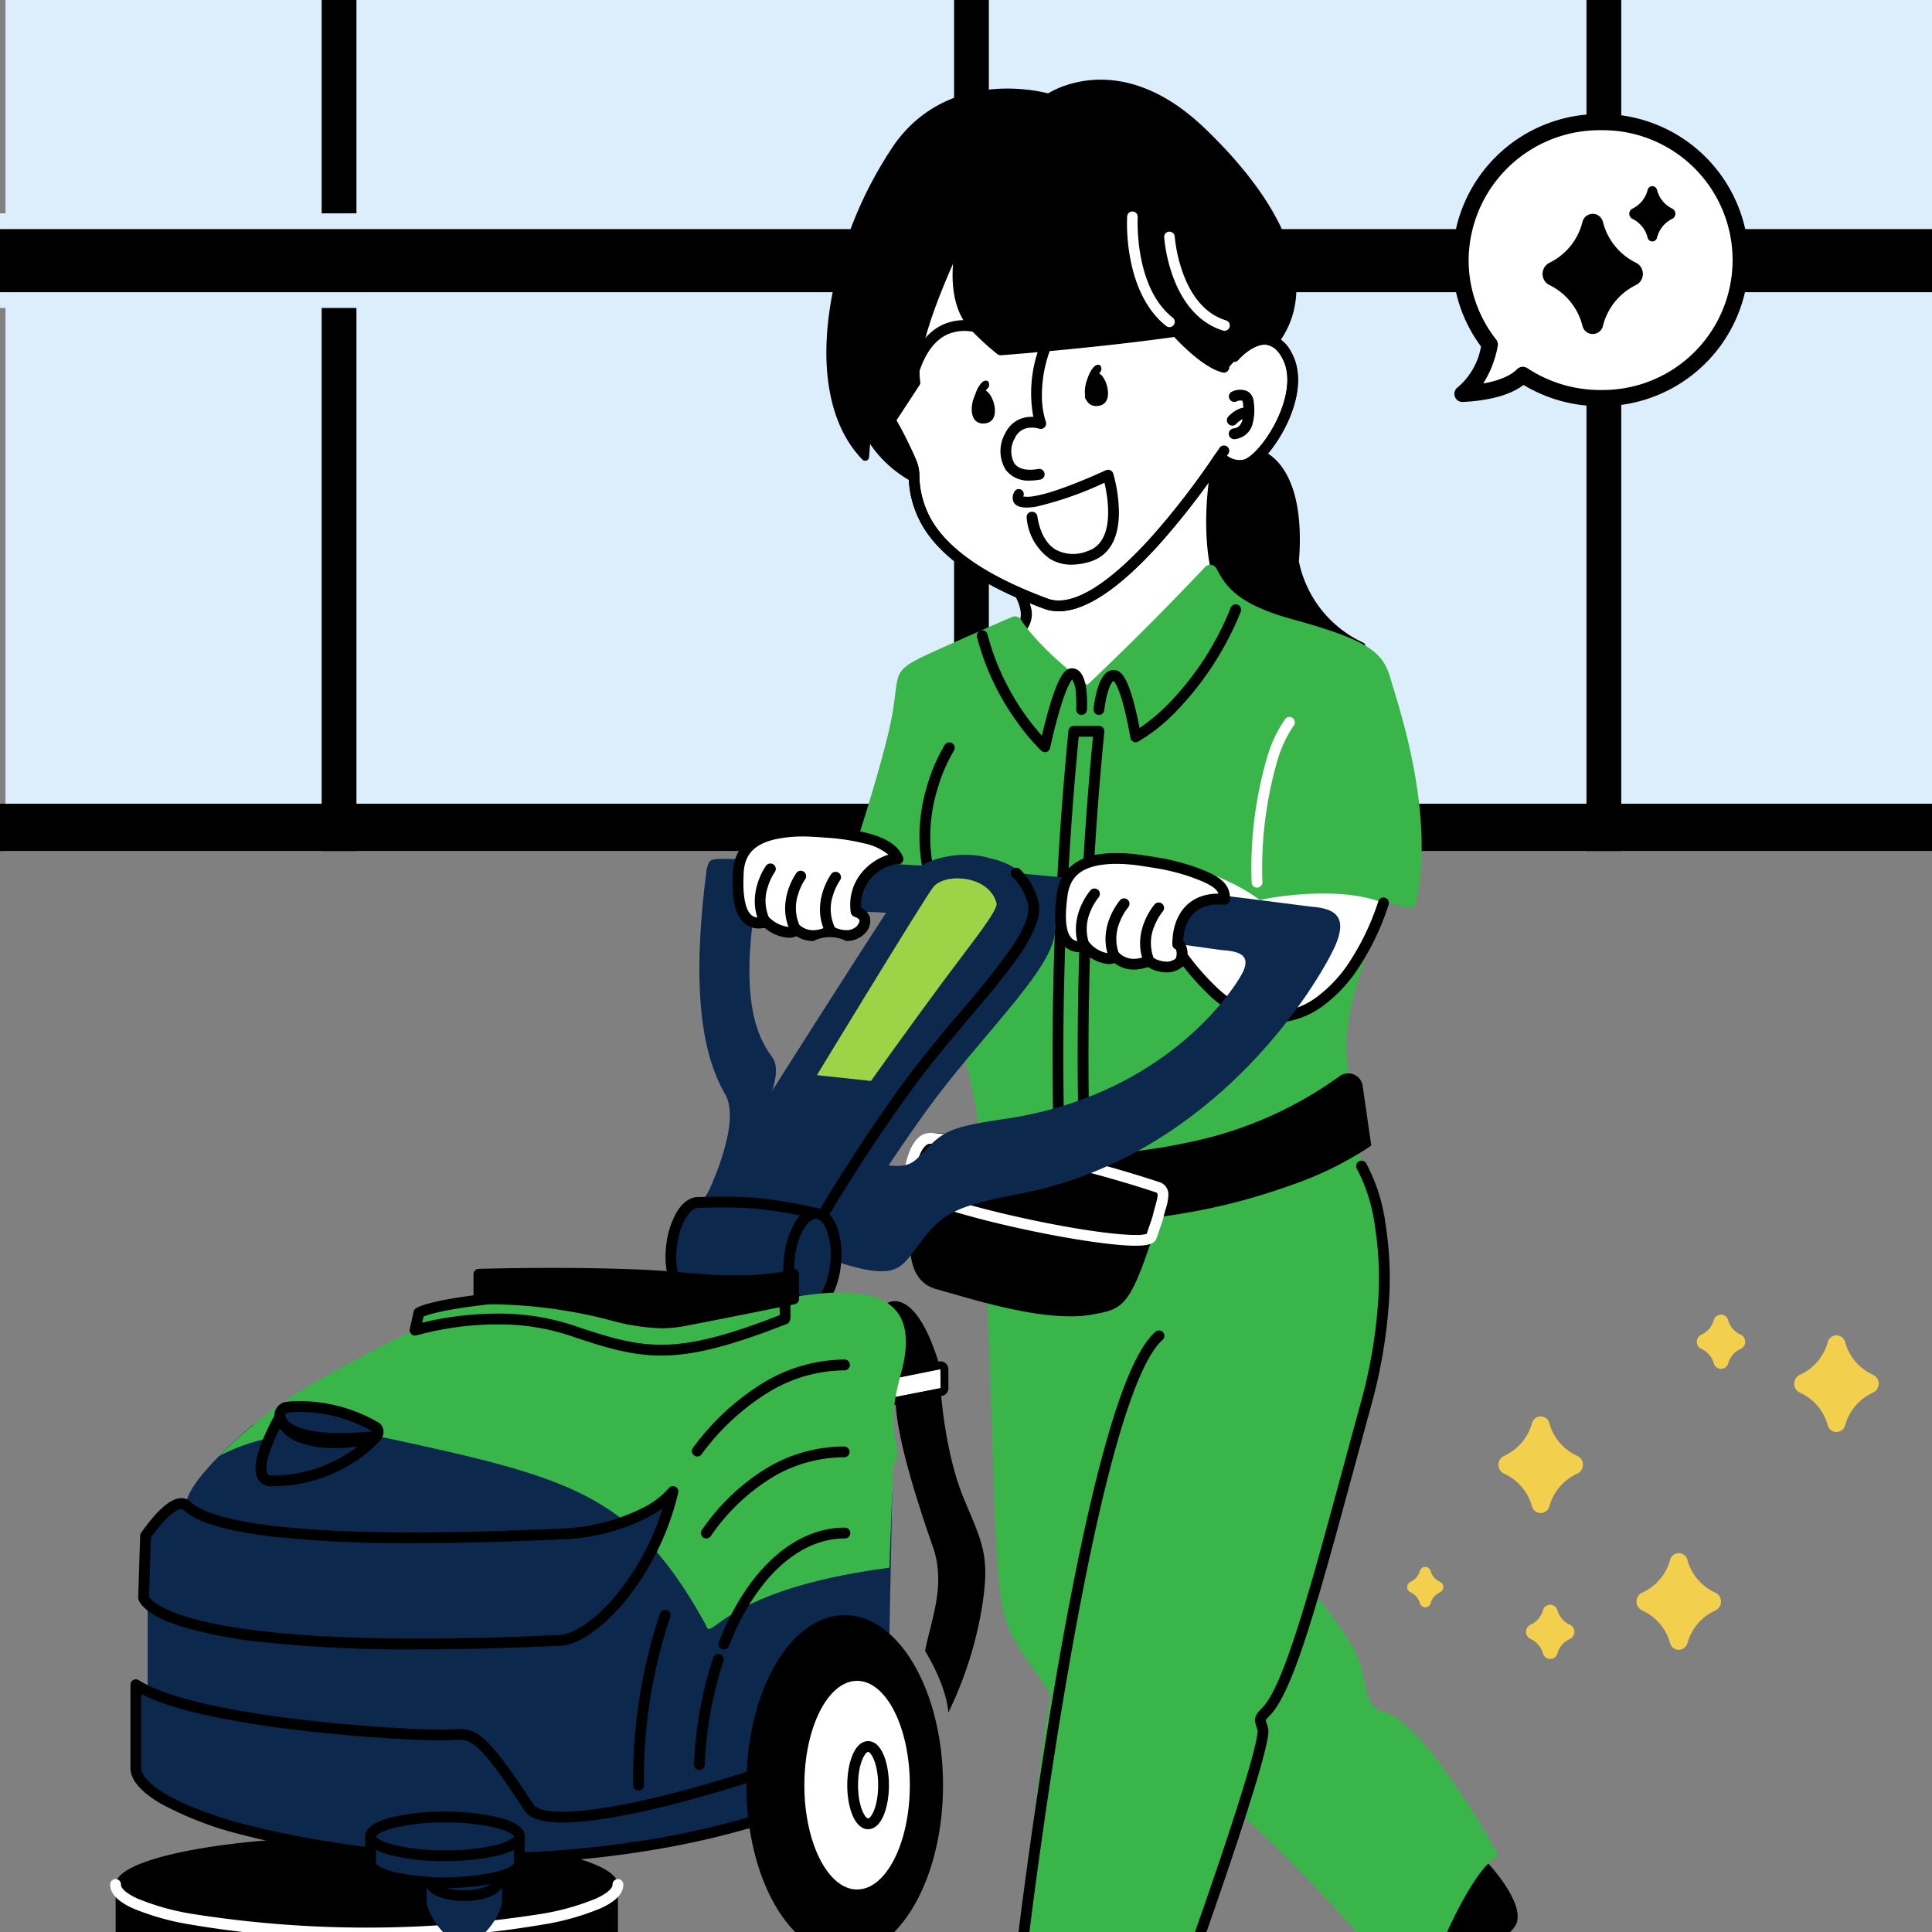 <svg xmlns="http://www.w3.org/2000/svg" xmlns:xlink="http://www.w3.org/1999/xlink" width="241.803" height="241.803" viewBox="0 0 241.803 241.803">
  <rect x="0" y="0" width="241.803" height="241.803" fill="#808080" stroke="none"/>
  <defs>
    <clipPath id="clip-path">
      <rect id="長方形_1490" data-name="長方形 1490" width="241.802" height="241.802" fill="none"/>
    </clipPath>
  </defs>
  <g id="グループ_1290" data-name="グループ 1290" transform="translate(0.001)">
    <rect id="長方形_1483" data-name="長方形 1483" width="241.118" height="106.514" transform="translate(0.684 0)" fill="#dcedfc"/>
    <rect id="長方形_1484" data-name="長方形 1484" width="4.352" height="106.514" transform="translate(40.258 0)"/>
    <rect id="長方形_1485" data-name="長方形 1485" width="4.352" height="106.514" transform="translate(119.409 0)"/>
    <rect id="長方形_1486" data-name="長方形 1486" width="4.352" height="106.514" transform="translate(198.557 0)"/>
    <rect id="長方形_1487" data-name="長方形 1487" width="241.802" height="11.843" transform="translate(0 26.701)" fill="#dcedfc"/>
    <rect id="長方形_1488" data-name="長方形 1488" width="241.802" height="5.922" transform="translate(0 100.593)"/>
    <rect id="長方形_1489" data-name="長方形 1489" width="241.802" height="7.896" transform="translate(0 28.675)"/>
    <g id="グループ_1259" data-name="グループ 1259" transform="translate(-0.001 0.001)">
      <g id="グループ_1258" data-name="グループ 1258" clip-path="url(#clip-path)">
        <path id="パス_8664" data-name="パス 8664" d="M562.812,473.458a17.533,17.533,0,0,0-35.062,0,17.036,17.036,0,0,0,3.663,10.566c-.4,2.021-1.316,4.658-3.409,6.175,4.847-.241,6.81-1.616,7.54-2.377a17.635,17.635,0,0,0,9.737,2.907,17.4,17.4,0,0,0,17.531-17.272" transform="translate(-344.956 -440.904)" fill="#fff"/>
        <path id="パス_8665" data-name="パス 8665" d="M545.413,455.435h.263a18.417,18.417,0,0,1,18.413,18.278v.015a18.416,18.416,0,0,1-18.413,18.278H545.5a18.589,18.589,0,0,1-9.6-2.659c-1.246.951-3.508,1.925-7.591,2.128a1.013,1.013,0,0,1-.645-1.833,8.628,8.628,0,0,0,2.915-5.109A18.129,18.129,0,0,1,527,473.72v-.007a18.416,18.416,0,0,1,18.413-18.278Zm.131,2.027h-.131a16.389,16.389,0,0,0-16.386,16.263,16.087,16.087,0,0,0,3.445,9.934,1.013,1.013,0,0,1,.2.825,13.287,13.287,0,0,1-1.815,4.681c2.678-.475,3.812-1.356,4.221-1.781a1.013,1.013,0,0,1,1.288-.145,16.574,16.574,0,0,0,9.14,2.74h.172a16.259,16.259,0,1,0,0-32.517Z" transform="translate(-345.219 -441.168)"/>
        <path id="パス_8666" data-name="パス 8666" d="M543.144,481.825a7.779,7.779,0,0,0-4.133-5.095,1.56,1.56,0,0,1-.724-2.026,1.5,1.5,0,0,1,.724-.76,7.779,7.779,0,0,0,4.133-5.095,1.327,1.327,0,0,1,1.59-1l.038.009a1.365,1.365,0,0,1,.944.987,7.78,7.78,0,0,0,4.134,5.095,1.56,1.56,0,0,1,.722,2.027,1.5,1.5,0,0,1-.722.759,7.78,7.78,0,0,0-4.134,5.095,1.316,1.316,0,0,1-2.572,0" transform="translate(-345.091 -441.056)"/>
        <path id="パス_8667" data-name="パス 8667" d="M551.446,470.742a3.569,3.569,0,0,0-1.9-2.339.717.717,0,0,1-.333-.93.69.69,0,0,1,.333-.349,3.569,3.569,0,0,0,1.9-2.339.609.609,0,0,1,.728-.46l.018,0a.629.629,0,0,1,.434.455,3.57,3.57,0,0,0,1.9,2.339.715.715,0,0,1,.332.931.687.687,0,0,1-.332.348,3.57,3.57,0,0,0-1.9,2.339.6.6,0,0,1-1.18,0" transform="translate(-345.235 -441.01)"/>
        <path id="パス_8668" data-name="パス 8668" d="M542.411,625.253a6.324,6.324,0,0,1-3.483-4.092,1.121,1.121,0,0,0-2.171,0,6.324,6.324,0,0,1-3.483,4.092,1.23,1.23,0,0,0,0,2.237,6.324,6.324,0,0,1,3.483,4.092,1.136,1.136,0,0,0,1.086.833h0a1.139,1.139,0,0,0,1.086-.832,6.324,6.324,0,0,1,3.483-4.092,1.229,1.229,0,0,0,0-2.237" transform="translate(-345.018 -443.047)" fill="#f2cf4d"/>
        <path id="パス_8669" data-name="パス 8669" d="M559.923,642.6a6.324,6.324,0,0,1-3.483-4.092,1.121,1.121,0,0,0-2.171,0,6.324,6.324,0,0,1-3.483,4.092,1.23,1.23,0,0,0,0,2.237,6.323,6.323,0,0,1,3.483,4.092,1.136,1.136,0,0,0,1.086.833h0a1.139,1.139,0,0,0,1.086-.832,6.324,6.324,0,0,1,3.483-4.092,1.228,1.228,0,0,0,0-2.237" transform="translate(-345.247 -443.273)" fill="#f2cf4d"/>
        <path id="パス_8670" data-name="パス 8670" d="M563.167,609.9a2.782,2.782,0,0,1-1.523-1.8.938.938,0,0,0-1.806,0,2.786,2.786,0,0,1-1.521,1.8.987.987,0,0,0,0,1.818,2.782,2.782,0,0,1,1.523,1.8.947.947,0,0,0,.9.685h.008a.947.947,0,0,0,.9-.685,2.782,2.782,0,0,1,1.521-1.8.987.987,0,0,0,0-1.818" transform="translate(-345.347 -442.878)" fill="#f2cf4d"/>
        <path id="パス_8671" data-name="パス 8671" d="M541.507,646.686a2.782,2.782,0,0,1-1.523-1.8.939.939,0,0,0-1.806,0,2.786,2.786,0,0,1-1.521,1.8.987.987,0,0,0,0,1.818,2.782,2.782,0,0,1,1.523,1.8.947.947,0,0,0,.9.685h.008a.946.946,0,0,0,.9-.685,2.782,2.782,0,0,1,1.521-1.8.987.987,0,0,0,0-1.818" transform="translate(-345.064 -443.358)" fill="#f2cf4d"/>
        <path id="パス_8672" data-name="パス 8672" d="M523.242,644.457a.705.705,0,0,1-.67-.511,2.074,2.074,0,0,0-1.136-1.341.739.739,0,0,1-.386-.97.73.73,0,0,1,.386-.386,2.08,2.08,0,0,0,1.138-1.339.7.7,0,0,1,1.347,0,2.074,2.074,0,0,0,1.136,1.341.738.738,0,0,1,0,1.356,2.071,2.071,0,0,0-1.134,1.341.705.705,0,0,1-.671.511m1.38-2.169h0m-2.763-.728h0" transform="translate(-344.867 -443.296)" fill="#f2cf4d"/>
        <path id="パス_8673" data-name="パス 8673" d="M579.919,614.973a6.323,6.323,0,0,1-3.48-4.091,1.121,1.121,0,0,0-2.171,0,6.324,6.324,0,0,1-3.483,4.092,1.229,1.229,0,0,0,0,2.237,6.323,6.323,0,0,1,3.483,4.092,1.137,1.137,0,0,0,1.086.833l0,0a1.139,1.139,0,0,0,1.086-.832,6.323,6.323,0,0,1,3.483-4.092,1.229,1.229,0,0,0,0-2.237" transform="translate(-345.508 -442.912)" fill="#f2cf4d"/>
        <path id="パス_8674" data-name="パス 8674" d="M455.073,605.946s3.576-2.433,6.649,8.226c-1.348.282-6.043,1.258-6.043,1.258Z" transform="translate(-344.007 -442.856)"/>
        <path id="パス_8675" data-name="パス 8675" d="M456.107,617.836l5.63-1.1s.484,7.979,2.9,13.783,3.385,7.254,2.176,14.266a47.886,47.886,0,0,1-4.111,12.574s0-2.9-2.9-7.738c.725-3.869,2.66-8.221.967-13.057s-4.73-14-4.662-18.725" transform="translate(-344.02 -443)"/>
        <path id="パス_8676" data-name="パス 8676" d="M461.715,614.333l.016,2.37-5.63,1.1-.414-2.262Z" transform="translate(-344.015 -442.968)" fill="#fff"/>
        <path id="パス_8677" data-name="パス 8677" d="M461.7,614.32l.016,2.37-5.63,1.1-.414-2.262Zm0-.987a.926.926,0,0,0-.194.02l-6.027,1.21a.987.987,0,0,0-.777,1.145l.415,2.262a.984.984,0,0,0,.97.809,1.031,1.031,0,0,0,.19-.018l5.63-1.1a.987.987,0,0,0,.8-.975l-.016-2.371a.986.986,0,0,0-.987-.98" transform="translate(-344.002 -442.955)"/>
        <path id="パス_8678" data-name="パス 8678" d="M531.152,677.02s4.529,4.821,3.531,7.481-12.847,8.463-12.847,8.463l1.209-11.123Z" transform="translate(-344.878 -443.787)"/>
        <path id="パス_8679" data-name="パス 8679" d="M515.159,521.894a14.4,14.4,0,0,1-8.075-10.171c.984-12.2-4.479-13.844-4.713-13.907a.456.456,0,0,0-.071-.014c-.18-.024-4.408-.48-6.673,2.425-1.849,2.366-1.79,6.2.171,11.385,3.76,9.942,11.151,11.577,15.609,11.577a15.676,15.676,0,0,0,3.669-.394.484.484,0,0,0,.084-.9" transform="translate(-344.519 -441.447)"/>
        <path id="パス_8680" data-name="パス 8680" d="M471.843,515.682s1.961,3.22-.228,4.689,1.035,6.422,1.035,6.422,8.569,7.936,20.081-4.071c5.951-5.719,3.773-9.764,3.773-9.764s-1.515-5.232.09-13.893-24.752,16.617-24.752,16.617" transform="translate(-344.213 -441.44)" fill="#fff"/>
        <path id="パス_8681" data-name="パス 8681" d="M480.12,530.217h0a12.014,12.014,0,0,1-7.753-2.752.676.676,0,0,1-.107-.127,16.09,16.09,0,0,1-1.405-2.792c-.571-1.526-.938-3.556.56-4.56.241-.162.977-.655.657-2.162a5.936,5.936,0,0,0-.631-1.616.677.677,0,0,1,.11-.838c.048-.046,4.878-4.672,10.211-9.238,3.14-2.688,5.84-4.832,8.026-6.372,2.906-2.048,4.832-3,6.062-3a1.578,1.578,0,0,1,1.276.541,2.428,2.428,0,0,1,.309,2.065c-1.476,7.968-.262,12.988-.118,13.533a5.85,5.85,0,0,1,.381,3.052c-.283,2.448-1.733,4.946-4.311,7.427C489.029,527.915,484.565,530.217,480.12,530.217Zm-6.779-3.694a10.926,10.926,0,0,0,6.778,2.343h0c4.067,0,8.2-2.165,12.3-6.435l.02-.02c2.878-2.766,3.711-5.068,3.9-6.512a4.5,4.5,0,0,0-.259-2.45.522.522,0,0,1-.051-.127c-.064-.22-1.541-5.486.074-14.2.111-.6.041-.883-.019-.954a.361.361,0,0,0-.237-.054c-.985,0-4.011,1.176-13.209,9.05-4.459,3.817-8.563,7.676-9.787,8.836a7.111,7.111,0,0,1,.531,1.512,3.216,3.216,0,0,1-1.218,3.6C470.951,521.922,472.4,525.053,473.341,526.523Z" transform="translate(-344.388 -441.616)"/>
        <path id="パス_8682" data-name="パス 8682" d="M505.108,485.629c-2.531-4.836-6.657,0-6.657,0,1.209-13.057-3.869-21.037-26.84-20.789s-18.075,25.835-18.075,25.835a48.642,48.642,0,0,1,4.577,8.386c1,1.86-2.428,10.372,16.6,17.446,7.212,2.964,19.283-14.317,21.931-18.279l.526.385a3.164,3.164,0,0,0,2.735.557c2.418-.725,7.738-8.7,5.206-13.541" transform="translate(-343.981 -441.017)" fill="#fff"/>
        <path id="パス_8683" data-name="パス 8683" d="M472.815,464.334a51.829,51.829,0,0,1,14.4,1.659,17.8,17.8,0,0,1,8.458,4.863c2.844,3.119,4.051,7.376,3.753,13.306a5.237,5.237,0,0,1,3.01-1.183h0c.974,0,2.363.436,3.45,2.512s.971,4.933-.333,8.03c-1.321,3.137-3.639,5.98-5.278,6.472a3.408,3.408,0,0,1-.98.145,4.1,4.1,0,0,1-2.306-.775,96.308,96.308,0,0,1-7.936,10.176c-4.934,5.415-9.1,8.16-12.387,8.16a5.322,5.322,0,0,1-2.022-.386c-6.857-2.551-11.649-5.618-14.244-9.117a12.782,12.782,0,0,1-2.518-7.333,4.669,4.669,0,0,0-.185-1.307c-.01-.019-.02-.039-.028-.059a48.286,48.286,0,0,0-4.5-8.247.675.675,0,0,1-.119-.272,33.931,33.931,0,0,1-.411-7.274,28.376,28.376,0,0,1,1.067-6.659,18.573,18.573,0,0,1,3.361-6.571c3.271-4,8.221-6.064,14.714-6.134C472.132,464.336,472.471,464.334,472.815,464.334Zm25.812,22.146a.676.676,0,0,1-.673-.737c.595-6.425-.448-10.866-3.283-13.976a16.5,16.5,0,0,0-7.838-4.476,50.54,50.54,0,0,0-14.017-1.605c-.34,0-.674,0-1.021.006-6.073.065-10.676,1.962-13.682,5.638-3.1,3.8-3.956,8.859-4.125,12.438a33.8,33.8,0,0,0,.363,6.812,49.032,49.032,0,0,1,4.552,8.37,4.947,4.947,0,0,1,.325,1.82,11.418,11.418,0,0,0,2.255,6.621c2.438,3.287,7.027,6.2,13.64,8.659l.021.008a3.977,3.977,0,0,0,1.519.289c2.849,0,6.787-2.669,11.388-7.719a95.839,95.839,0,0,0,8.205-10.6.675.675,0,0,1,.961-.17l.517.378a2.8,2.8,0,0,0,1.559.55,2.058,2.058,0,0,0,.592-.088c.945-.284,3.063-2.477,4.421-5.7.663-1.574,1.594-4.562.381-6.879-.629-1.2-1.366-1.787-2.252-1.787-1.354,0-2.836,1.381-3.292,1.913A.677.677,0,0,1,498.627,486.48Z" transform="translate(-344.157 -441.193)"/>
        <path id="パス_8684" data-name="パス 8684" d="M517.1,655.889c-2.692-.673-1.878-4.126-3.449-7.391a46.587,46.587,0,0,0-5.342-7.555c1.458-5.229,4.366-13.723,6.551-21.7,5.561-20.311-.484-31.676-.484-31.676-2.66-18.135-3.143-15.233,2.783-33.124,2.408.676,3.8,1.208,4.018.345,2.449-11.5-2.207-24.77-3.174-28.156s-2.66-4.836-12.332-7.5c-7.139-1.963-8.412-4.344-9.476-6.343a.88.88,0,0,0-1.419-.191c-2.114,2.247-7.735,8.133-14.736,14.756-5.37-4.117-7.552-6.967-8.324-8.169a.877.877,0,0,0-1.089-.332c-1.63.7-5.786,2.506-9.932,4.39-5.32,2.418-4.109,2.355-5.077,7.828s-4.958,17.55-4.958,17.55l6.774,6.834s8.964,17.058,9.256,30.991c3.194,63.986-.191,54.072,8.776,67.222-2.1,11.691-3.375,29.891-3.375,29.891h22.121s2.793-7.866,5.045-14.885a198.487,198.487,0,0,1,16.988,17.666h7.56s4.26-10.761,7.691-12.453c0,0-9.014-16.652-14.4-18" transform="translate(-343.949 -441.637)" fill="#39b54a"/>
        <path id="パス_8685" data-name="パス 8685" d="M517.565,555.139s-4.417,15.02-14.572,14.295-16.849-19.763-16.849-19.763,8.851-.1,15.993,5.115c-.111-.1,9.561-2.037,15.428.352" transform="translate(-344.412 -442.124)" fill="#fff"/>
        <path id="パス_8686" data-name="パス 8686" d="M503.876,570.31q-.376,0-.755-.027a12.258,12.258,0,0,1-7.326-3.57,31.646,31.646,0,0,1-5.437-6.907,57.972,57.972,0,0,1-4.676-9.736.676.676,0,0,1,1.275-.448,57.719,57.719,0,0,0,4.568,9.5,30.262,30.262,0,0,0,5.192,6.6,10.955,10.955,0,0,0,6.5,3.211,9.242,9.242,0,0,0,6.11-1.8,17.207,17.207,0,0,0,4.353-4.748,31.524,31.524,0,0,0,3.413-7.268.676.676,0,0,1,1.3.381,32.315,32.315,0,0,1-3.559,7.6,18.581,18.581,0,0,1-4.709,5.132A10.644,10.644,0,0,1,503.876,570.31Z" transform="translate(-344.588 -442.3)"/>
        <path id="パス_8687" data-name="パス 8687" d="M476.664,518.026a5.286,5.286,0,0,1-2.017-.386c-6.854-2.55-11.644-5.617-14.238-9.113a12.772,12.772,0,0,1-2.515-7.326,4.659,4.659,0,0,0-.187-1.312c-.01-.019-.019-.038-.027-.057a48.3,48.3,0,0,0-4.5-8.25.662.662,0,0,1,1.068-.783,48.532,48.532,0,0,1,4.642,8.5,4.939,4.939,0,0,1,.324,1.815,11.431,11.431,0,0,0,2.258,6.628c2.44,3.289,7.031,6.2,13.646,8.665l.021.008c3.042,1.25,7.721-1.555,13.532-8.113a98.357,98.357,0,0,0,8.115-10.71.662.662,0,1,1,1.116.713,99.888,99.888,0,0,1-8.24,10.876C484.447,515.061,480.088,518.026,476.664,518.026Z" transform="translate(-344.159 -441.531)"/>
        <path id="パス_8688" data-name="パス 8688" d="M480.116,490.534c-.075-1.214.49-2.577,1.291-2.627s1.53,1.233,1.6,2.448-.543,1.731-1.342,1.781-1.478-.388-1.553-1.6" transform="translate(-344.334 -441.318)"/>
        <path id="パス_8689" data-name="パス 8689" transform="translate(-513.169 -612.519)"/>
        <path id="パス_8690" data-name="パス 8690" d="M465.771,492.75c-.075-1.214.491-2.577,1.291-2.627s1.53,1.233,1.6,2.448-.543,1.731-1.342,1.781-1.478-.388-1.553-1.6" transform="translate(-344.146 -441.347)"/>
        <path id="パス_8691" data-name="パス 8691" transform="translate(-507.943 -613.326)"/>
        <path id="パス_8692" data-name="パス 8692" d="M473.284,501.53a3.53,3.53,0,0,1-3.022-1.329,4.469,4.469,0,0,1-.067-4.593,3.506,3.506,0,0,1,2.91-2.036,4.385,4.385,0,0,1,.6-.016,16.523,16.523,0,0,1,1.813-11.015,5.872,5.872,0,0,1,4.035-3.356c3.546-.721,7.238,2.292,7.393,2.421a.676.676,0,0,1-.862,1.041c-.057-.047-3.367-2.729-6.266-2.137a4.594,4.594,0,0,0-3.1,2.653,16.307,16.307,0,0,0-1.938,7.825,10.617,10.617,0,0,0,.485,3.166.676.676,0,0,1-.852.877,3.225,3.225,0,0,0-1.221-.11,2.162,2.162,0,0,0-1.79,1.291,3.182,3.182,0,0,0-.058,3.181c.66.884,1.976.862,2.964.688a.676.676,0,1,1,.235,1.331A7.264,7.264,0,0,1,473.284,501.53Z" transform="translate(-344.378 -441.385)"/>
        <path id="パス_8693" data-name="パス 8693" d="M478.508,512.337a5.063,5.063,0,0,1-2.741-.757,6.982,6.982,0,0,1-2.871-5.085.676.676,0,1,1,1.337-.2c.166,1.122.679,3.153,2.252,4.138a4.674,4.674,0,0,0,3.99.216c3.525-1.108,2.623-6.553,2.156-8.569a43.275,43.275,0,0,1-8.565,3c-1.065.164-2.347.248-2.8-.561a1.364,1.364,0,0,1,.248-1.506.626.626,0,0,1,.782,0,.647.647,0,0,1,.164.788,4.082,4.082,0,0,0,1.4-.056c3.011-.463,8.878-3.2,8.937-3.223a.676.676,0,0,1,.932.415,18.658,18.658,0,0,1,.709,4.679c.048,4.288-1.909,5.807-3.559,6.325A7.927,7.927,0,0,1,478.508,512.337Z" transform="translate(-344.398 -441.664)"/>
        <path id="パス_8694" data-name="パス 8694" d="M499.876,500.366a4.121,4.121,0,0,1-2.328-.788.662.662,0,0,1,.748-1.093,2.494,2.494,0,0,0,2.17.469c.948-.284,3.07-2.481,4.43-5.71.664-1.576,1.6-4.568.38-6.89a2.856,2.856,0,0,0-2.046-1.782c-1.419-.16-3.023,1.321-3.521,1.9a.662.662,0,1,1-1.008-.859c.092-.108,2.274-2.631,4.676-2.361a4.07,4.07,0,0,1,3.071,2.484c1.088,2.078.969,4.925-.333,8.018-1.32,3.134-3.634,5.974-5.269,6.464A3.369,3.369,0,0,1,499.876,500.366Z" transform="translate(-344.736 -441.436)"/>
        <path id="パス_8695" data-name="パス 8695" d="M499.213,496.495a.676.676,0,0,1-.082-1.346c.378-.047,1.529-.19,1.188-3.174-.018-.16-.061-.276-.111-.3a1.1,1.1,0,0,0-.7.1.676.676,0,0,1-.581-1.22,2.332,2.332,0,0,1,1.939-.063,1.627,1.627,0,0,1,.8,1.333,6.862,6.862,0,0,1-.126,2.7,2.557,2.557,0,0,1-2.237,1.967A.69.69,0,0,1,499.213,496.495Z" transform="translate(-344.756 -441.531)"/>
        <path id="パス_8696" data-name="パス 8696" d="M498.981,494.829a.676.676,0,0,1-.494-1.136c.164-.176,1.636-1.695,2.916-.886a.676.676,0,0,1-.722,1.142c-.214-.136-.868.3-1.2.664A.674.674,0,0,1,498.981,494.829Z" transform="translate(-344.753 -441.562)"/>
        <path id="パス_8697" data-name="パス 8697" d="M458.756,488.067a.676.676,0,0,1-.637-.9c.924-2.6,2.341-4.336,4.212-5.162a6.7,6.7,0,0,1,4.944-.1.676.676,0,0,1-.521,1.247h0a5.415,5.415,0,0,0-3.893.093c-1.509.673-2.676,2.144-3.468,4.371A.676.676,0,0,1,458.756,488.067Z" transform="translate(-344.228 -441.417)"/>
        <path id="パス_8698" data-name="パス 8698" d="M455.613,494.5a.662.662,0,0,1-.554-1.025l2.958-4.523c-.775-5.787,6.216-19.455,6.518-20.043a.662.662,0,0,1,1.216.515c-.028.083-2.751,8.325.83,12.1a31.923,31.923,0,0,0,3.056,2.838c1.791-.139,12.478-.993,21.668-2.305a.662.662,0,0,1,.59.217c.929,1.05,3.75,3.87,5.622,4.3a.662.662,0,0,1-.3,1.291c-2.3-.527-5.219-3.522-6.076-4.447-9.985,1.408-21.552,2.277-21.669,2.286a.661.661,0,0,1-.461-.142,33.085,33.085,0,0,1-3.394-3.125c-1.689-1.782-2.432-4.606-2.153-8.18-.427.96-.878,2.013-1.319,3.107-2.214,5.491-3.177,9.507-2.786,11.615a.662.662,0,0,1-.1.483l-3.1,4.736A.661.661,0,0,1,455.613,494.5Z" transform="translate(-344.184 -441.244)"/>
        <path id="パス_8699" data-name="パス 8699" d="M494.6,456.806c-9.9-9.451-18.139-5.121-19.516-4.284-1.685-.435-12.573-2.818-19.172,6.284a50.149,50.149,0,0,0-8.035,19.941c-1.43,8.547-.021,15.51,3.968,19.612a.484.484,0,0,0,.829-.3l.127-1.659a15.07,15.07,0,0,0,5.21,4.71.484.484,0,0,0,.462-.007.485.485,0,0,0,.247-.393,4.09,4.09,0,0,0-.294-2.119c-.185-.262-1.422-2.789-2.537-5.125l2.95-4.509a.487.487,0,0,0,.07-.352c-.656-3.543,2.456-11.187,4.561-15.807-.376,2.911-.282,6.7,2,9.107a32.948,32.948,0,0,0,3.376,3.109.491.491,0,0,0,.338.1c.117-.009,11.751-.882,21.75-2.3.756.824,3.735,3.934,6.048,4.464a.481.481,0,0,0,.49-.175,13.486,13.486,0,0,1,2.384-2.369,3.419,3.419,0,0,1,3.358-.679.483.483,0,0,0,.6-.141c5.123-6.748,1.764-16.63-9.216-27.111" transform="translate(-343.906 -440.834)"/>
        <path id="パス_8700" data-name="パス 8700" d="M472.554,685.687a.687.687,0,0,1-.082,0,.676.676,0,0,1-.59-.752c.02-.168,2.059-16.966,5.148-34.493,1.816-10.3,3.636-18.843,5.408-25.381,2.276-8.395,4.423-13.39,6.564-15.27a.676.676,0,1,1,.892,1.015c-2.431,2.135-6.406,10.785-11.533,39.87-3.083,17.492-5.118,34.253-5.138,34.42A.676.676,0,0,1,472.554,685.687Z" transform="translate(-344.408 -443.089)"/>
        <path id="パス_8701" data-name="パス 8701" d="M486.671,534.783a.676.676,0,0,1-.667-.568c0-.017-.28-1.714-.718-3.476-.721-2.9-1.261-3.521-1.394-3.635-.08.051-.439.35-.8,1.741a15.363,15.363,0,0,0-.348,1.89.676.676,0,1,1-1.343-.146c.065-.6.449-3.626,1.638-4.54a1.383,1.383,0,0,1,1.07-.29c.667.1,1.476.708,2.426,4.424.271,1.059.484,2.1.621,2.825a24.422,24.422,0,0,0,3.509-2.925,36.672,36.672,0,0,0,7.893-12.126.676.676,0,1,1,1.25.514,38.63,38.63,0,0,1-8.239,12.618,21.738,21.738,0,0,1-4.588,3.614A.675.675,0,0,1,486.671,534.783Z" transform="translate(-344.533 -441.887)"/>
        <path id="パス_8702" data-name="パス 8702" d="M475.113,536.062a.676.676,0,0,1-.465-.185,27.75,27.75,0,0,1-3.223-3.882,31.483,31.483,0,0,1-4.8-10.32.676.676,0,1,1,1.312-.324,30.988,30.988,0,0,0,6.8,12.652c.209-.886.518-2.135.879-3.375,1.221-4.2,2.037-5.056,2.885-5.056a1.362,1.362,0,0,1,1,.448c1.022,1.079.911,4.123.879,4.722a.676.676,0,1,1-1.349-.073,15.488,15.488,0,0,0-.036-1.9,3.651,3.651,0,0,0-.457-1.8c-.207.221-.8,1.092-1.732,4.4-.6,2.112-1.03,4.145-1.034,4.166a.676.676,0,0,1-.661.536Z" transform="translate(-344.34 -441.93)"/>
        <path id="パス_8703" data-name="パス 8703" d="M480.148,585.23a.676.676,0,0,1-.675-.652,416.26,416.26,0,0,1,1.786-50.293h-1.785a414.9,414.9,0,0,0-1.794,50.246.676.676,0,1,1-1.35.048,417.14,417.14,0,0,1,1.862-51.041.676.676,0,0,1,.672-.6h3.143a.676.676,0,0,1,.672.747,415.667,415.667,0,0,0-1.855,50.849.676.676,0,0,1-.651.7Z" transform="translate(-344.464 -442.088)"/>
        <path id="パス_8704" data-name="パス 8704" d="M460.992,553.9a.676.676,0,0,1-.641-.462,21.587,21.587,0,0,1-.148-12.706,21.865,21.865,0,0,1,2.3-5.415.676.676,0,0,1,1.136.731,20.989,20.989,0,0,0-2.149,5.1,20.233,20.233,0,0,0,.143,11.864.676.676,0,0,1-.641.89Z" transform="translate(-344.243 -442.115)"/>
        <path id="パス_8705" data-name="パス 8705" d="M502.119,553.163a.676.676,0,0,1-.675-.663,49.532,49.532,0,0,1,1.968-15.739,16,16,0,0,1,2.255-4.725.676.676,0,0,1,1.051.849,15.4,15.4,0,0,0-2.058,4.406,48.409,48.409,0,0,0-1.865,15.183.676.676,0,0,1-.663.688Z" transform="translate(-344.794 -442.073)" fill="#fff"/>
        <path id="パス_8706" data-name="パス 8706" d="M494.936,685.406a.676.676,0,0,1-.637-.9c.02-.057,2.039-5.746,4-11.685,3.473-10.508,3.821-12.861,3.8-13.385a5.045,5.045,0,0,0-.169-.6c-.291-.87-.227-1.318.724-2.258,1.233-1.229,2.65-4.431,4.457-10.076,1.7-5.3,3.61-12.351,5.825-20.514.65-2.4,1.322-4.873,2.028-7.449A63.661,63.661,0,0,0,517.2,605.5a42.145,42.145,0,0,0-.409-9.182,21.5,21.5,0,0,0-2.265-7.226.676.676,0,0,1,1.145-.718A22.14,22.14,0,0,1,518.108,596a43.331,43.331,0,0,1,.446,9.5,64.923,64.923,0,0,1-2.289,13.394c-.7,2.575-1.377,5.051-2.027,7.446-4.613,17-7.66,28.232-10.635,31.2-.427.422-.475.554-.48.576a1.93,1.93,0,0,0,.085.294,6.26,6.26,0,0,1,.221.8.688.688,0,0,1,.01.071c.04.446.164,1.8-3.856,13.965-1.968,5.953-3.991,11.654-4.011,11.711A.676.676,0,0,1,494.936,685.406Z" transform="translate(-344.701 -442.808)"/>
        <path id="パス_8707" data-name="パス 8707" d="M477.087,587.612s20.172,1.276,35.1-9.893a1.165,1.165,0,0,1,1.851.766l1.018,7.068s-12.575,9.122-37.973,9.5,0-7.439,0-7.439" transform="translate(-344.147 -442.487)"/>
        <path id="パス_8708" data-name="パス 8708" d="M475.549,595.9a42.011,42.011,0,0,1-7.456-.487c-1.109-.219-2.6-.64-2.772-1.758-.16-1.064,1.025-1.931,1.93-2.491a28.072,28.072,0,0,1,3.992-1.931c2.857-1.166,5.792-2.072,5.821-2.081l.116-.036.121.008c.007,0,.7.043,1.888.043a66.347,66.347,0,0,0,13.908-1.544,48.771,48.771,0,0,0,18.869-8.262,1.826,1.826,0,0,1,2.9,1.2l1.074,7.463-.324.235A42.814,42.814,0,0,1,506,590.954a76.049,76.049,0,0,1-11.967,3.276,97.267,97.267,0,0,1-16.763,1.654C476.676,595.894,476.1,595.9,475.549,595.9Zm-8.917-2.442c.056.1.814,1.118,8.917,1.118.541,0,1.114,0,1.7-.013a95.982,95.982,0,0,0,16.486-1.622,74.82,74.82,0,0,0,11.742-3.2,45.859,45.859,0,0,0,9.04-4.326l-.958-6.657a.5.5,0,0,0-.5-.432.489.489,0,0,0-.3.1,50.082,50.082,0,0,1-19.376,8.495,67.714,67.714,0,0,1-14.194,1.575c-.954,0-1.591-.026-1.847-.039-.546.172-3.011.959-5.452,1.947C466.952,592.4,466.649,593.368,466.632,593.456Z" transform="translate(-344.32 -442.66)"/>
        <path id="パス_8709" data-name="パス 8709" d="M488.257,591.146s-14.327-5.2-26.815-6.093c-2.685.05-3.141,8.061-2.817,13.859.161,2.892,1.4,3.964,2.66,4.352,4.921,1.355,14.024,4.352,19.767,3.121,3.284-.641,3.93-.7,7.315-11.341.368-1.893,1.253-3.464-.109-3.9" transform="translate(-344.052 -442.586)"/>
        <path id="パス_8710" data-name="パス 8710" d="M461.63,584.563l.03,0c12.28.877,26.486,5.949,26.982,6.127a1.59,1.59,0,0,1,1.18,1.544,6.512,6.512,0,0,1-.332,1.869c-.108.4-.219.81-.3,1.237l-.007.038-.012.037c-1.794,5.64-2.779,8.144-3.763,9.568-1.142,1.654-2.338,1.887-3.994,2.21l-.057.011a15.444,15.444,0,0,1-3.2.3c-4.847,0-10.681-1.67-14.94-2.889-.691-.2-1.344-.385-1.931-.546l-.019-.006c-1.925-.593-2.976-2.258-3.126-4.947-.1-1.849-.5-11.207,1.93-13.821a2.108,2.108,0,0,1,1.535-.737Zm26.265,10.488c.091-.459.21-.9.316-1.291.43-1.591.34-1.707.017-1.81l-.026-.009c-.142-.052-14.36-5.171-26.6-6.053a.81.81,0,0,0-.564.312c-1.488,1.6-1.862,7.783-1.579,12.846.117,2.1.832,3.331,2.185,3.753.591.163,1.243.349,1.934.547,4.184,1.2,9.914,2.838,14.576,2.838a14.116,14.116,0,0,0,2.932-.276l.076-.015c1.594-.311,2.322-.453,3.157-1.663C485.215,602.93,486.152,600.526,487.895,595.05Z" transform="translate(-344.223 -442.759)"/>
        <path id="パス_8711" data-name="パス 8711" d="M488.825,591.146s-15.159-5.2-28.373-6.093c-1.565.028-2.414,2.471-2.8,5.63-.318,2.575,30.013,8.954,30.51,6.646q.369-1.052.783-2.286c.39-1.893,1.326-3.464-.115-3.9" transform="translate(-344.04 -442.586)"/>
        <path id="パス_8712" data-name="パス 8712" d="M460.644,584.553l.029,0c12.99.877,28.02,5.95,28.534,6.124a1.612,1.612,0,0,1,1.242,1.559,6.222,6.222,0,0,1-.353,1.884c-.114.4-.231.809-.319,1.233l-.008.04-.013.039c-.306.909-.553,1.63-.775,2.263-.231.859-1.467.977-2.651.977-3.057,0-9.47-1.006-15.957-2.5-3.171-.732-6-1.5-8.192-2.22-3.829-1.261-4.477-1.993-4.69-2.234a1.18,1.18,0,0,1-.337-.942c.506-4.1,1.671-6.191,3.463-6.222Zm27.818,10.489c.1-.459.223-.9.334-1.291.47-1.643.335-1.683.009-1.781l-.025-.008c-.151-.052-15.2-5.174-28.166-6.056-.934.047-1.718,1.881-2.107,4.926.143.164.8.72,3.67,1.695,2.108.717,4.913,1.491,8.11,2.239,6.545,1.531,12.992,2.559,16.042,2.559a4.564,4.564,0,0,0,1.4-.138C487.94,596.582,488.174,595.9,488.463,595.041Z" transform="translate(-344.216 -442.762)" fill="#fff"/>
        <path id="パス_8713" data-name="パス 8713" d="M497.91,482.665a.662.662,0,0,1-.2-.03c-2.773-.856-4.927-3.163-6.229-6.672a19.655,19.655,0,0,1-1.131-5,.662.662,0,0,1,1.321-.089h0a18.655,18.655,0,0,0,1.062,4.658c1.17,3.135,2.976,5.1,5.367,5.837a.662.662,0,0,1-.2,1.295Z" transform="translate(-344.646 -441.266)" fill="#fff"/>
        <path id="パス_8714" data-name="パス 8714" d="M490.953,482.173a.659.659,0,0,1-.409-.142c-2.254-1.774-3.814-4.716-4.51-8.508a23.6,23.6,0,0,1-.379-5.2.662.662,0,0,1,1.322.082c-.006.108-.468,8.765,4.386,12.585a.662.662,0,0,1-.41,1.182Z" transform="translate(-344.585 -441.233)" fill="#fff"/>
        <path id="パス_8715" data-name="パス 8715" d="M508.031,555.621c-2.251-.21-42.577-5.864-63.477-5.645-12.544-.34-11.838-.9-12.4.846-2.31,17.605.187,24.526,2.318,28.287,2.145,3.783-2.468,12.9-2.468,12.9s9.9,5.973,16.8,8.155,7.615.712,9.455-1.684c3.389-4.644,4.607-5.323,13.837-7.1,24.745-5.167,37.335-27.543,38.807-31.115,1.459-3.543-.3-4.408-2.865-4.647M499.137,564c-1.2,2.249-9.6,14.971-29.115,18.081-7.24,1.061-8.191,1.474-10.806,4.305-1.416,1.456-1.964,2.349-7.375.995a92.681,92.681,0,0,1-13.242-5.042s3.465-5.594,1.721-7.937-3.823-6.646-2.3-17.692c.418-1.1-.132-.75,9.841-.52,16.649-.114,47.21,4.731,49.013,4.868,2.055.156,3.459.706,2.267,2.943" transform="translate(-343.696 -442.124)" fill="#0d284d"/>
        <path id="パス_8716" data-name="パス 8716" d="M475.675,557.819a8.919,8.919,0,0,0-2.66-5.078,9.581,9.581,0,0,0-5.307-3.177c-3.8-1.18-8.346.09-9.685,1.726-2.176,2.66-27.07,42.19-27.07,42.19l2.66,2.66,12.1,6.989a219.88,219.88,0,0,1,14-22.1c7.336-10.086,16.926-18.619,15.959-23.213" transform="translate(-343.692 -442.117)" fill="#0d284d"/>
        <path id="パス_8717" data-name="パス 8717" d="M452.9,577.444l-6.771-.725s13.558-22.293,14.508-23.455c1.327-1.911,7.029-1.655,7.979,1.934.193.919-3.087,4.937-6.7,9.809-4.275,5.766-9.017,12.436-9.017,12.436" transform="translate(-343.89 -442.156)" fill="#9dd347"/>
        <path id="パス_8718" data-name="パス 8718" d="M448.383,546.339a27.546,27.546,0,0,1,3.586.611c2.58.648,3.735,1.572,4.181,2.639-1.073-.3-5.856,1.74-5.236,6.578,1.012.378,1.556,1.058.623,2.246-.909,1.011-2.6.935-3.9.182a3.6,3.6,0,0,1-4.155-.163c-1,.776-2.637.074-3.856-.993-3.888,1.136-3.5-4.663-3.466-5.95.06-2.352,1.14-4.247,4.442-5.02a17.119,17.119,0,0,1,3.93-.374c.92,0,3.593.214,3.854.244" transform="translate(-343.76 -442.078)" fill="#fff"/>
        <path id="パス_8719" data-name="パス 8719" d="M444.589,545.595h.119c.942,0,3.627.214,3.927.248a28.418,28.418,0,0,1,3.674.627c2.57.646,4.044,1.61,4.64,3.034a.676.676,0,0,1-.807.911.4.4,0,0,0-.067,0,5.171,5.171,0,0,0-3.119,1.777,4.9,4.9,0,0,0-1.233,3.695,1.946,1.946,0,0,1,1.088,1.185,2.179,2.179,0,0,1-.567,1.939l-.029.034a3.119,3.119,0,0,1-2.367.977,4.585,4.585,0,0,0-4.115.007,3.879,3.879,0,0,1-2.12-.609,2.409,2.409,0,0,1-.984.2,5.087,5.087,0,0,1-3-1.259,2.763,2.763,0,0,1-2.705-.723c-1.416-1.464-1.316-4.481-1.273-5.77,0-.081.005-.152.007-.213a5.637,5.637,0,0,1,1.153-3.506,6.639,6.639,0,0,1,3.811-2.154A17.722,17.722,0,0,1,444.589,545.595Zm10.535,3.622a7.167,7.167,0,0,0-3.144-1.436,27.1,27.1,0,0,0-3.5-.595c-.283-.032-2.9-.236-3.782-.24h-.113a16.39,16.39,0,0,0-3.661.357c-2.649.62-3.859,1.97-3.92,4.379,0,.064,0,.139-.007.224-.031.923-.124,3.734.894,4.786a1.266,1.266,0,0,0,.971.395,2.689,2.689,0,0,0,.744-.119.675.675,0,0,1,.634.14,4.13,4.13,0,0,0,2.384,1.155.964.964,0,0,0,.613-.188.676.676,0,0,1,.848.017,2.514,2.514,0,0,0,1.643.582,3.56,3.56,0,0,0,1.744-.49.676.676,0,0,1,.671,0,3.479,3.479,0,0,0,1.7.481,1.807,1.807,0,0,0,1.348-.513c.351-.454.329-.666.314-.721-.042-.148-.287-.319-.657-.457a.676.676,0,0,1-.434-.547,6.323,6.323,0,0,1,1.522-5.133A7.14,7.14,0,0,1,455.124,549.217Z" transform="translate(-343.936 -442.253)"/>
        <path id="パス_8720" data-name="パス 8720" d="M439.772,558.481a.676.676,0,0,1-.6-.367c-1.945-3.777.581-7.32.689-7.469a.676.676,0,0,1,1.093.794,7.074,7.074,0,0,0-.9,1.927,5.4,5.4,0,0,0,.315,4.128.676.676,0,0,1-.6.985Z" transform="translate(-343.973 -442.316)"/>
        <path id="パス_8721" data-name="パス 8721" d="M443.623,559.4a.676.676,0,0,1-.6-.366c-1.945-3.777.581-7.32.689-7.469a.676.676,0,0,1,1.093.794,7.074,7.074,0,0,0-.9,1.927,5.4,5.4,0,0,0,.315,4.128.676.676,0,0,1-.6.985Z" transform="translate(-344.024 -442.328)"/>
        <path id="パス_8722" data-name="パス 8722" d="M448.04,559.535a.676.676,0,0,1-.6-.367c-1.945-3.777.581-7.32.689-7.469a.676.676,0,0,1,1.093.794h0a7.072,7.072,0,0,0-.9,1.927,5.4,5.4,0,0,0,.315,4.128.676.676,0,0,1-.6.985Z" transform="translate(-344.081 -442.329)"/>
        <path id="パス_8723" data-name="パス 8723" d="M489.842,550.25a27.355,27.355,0,0,1,3.518.924c3.351,1.163,4.257,1.978,4.194,3.508-4-.4-5.854,2.182-5.861,5.629.541,0,.783,1.626.232,2.243-.995.927-2.669.7-3.9-.161a3.6,3.6,0,0,1-4.125-.527c-1.067.685-2.633-.157-3.754-1.327-3.971.791-3.076-4.952-2.93-6.232.265-2.337,1.507-4.13,4.865-4.611a17.1,17.1,0,0,1,3.948-.028c.916.085,3.561.528,3.818.58" transform="translate(-344.293 -442.123)" fill="#fff"/>
        <path id="パス_8724" data-name="パス 8724" d="M484.2,549.071c.641,0,1.335.034,2.063.1.947.088,3.6.531,3.89.591a28.229,28.229,0,0,1,3.605.948c3.151,1.093,4.735,2.039,4.647,4.175a.676.676,0,0,1-.742.644c-.25-.025-.5-.038-.729-.038-1.277,0-4.2.458-4.38,4.6a1.447,1.447,0,0,1,.317.464,2.665,2.665,0,0,1-.265,2.62c-.014.016-.029.031-.044.045a3.017,3.017,0,0,1-2.1.78,4.609,4.609,0,0,1-2.331-.676,4.959,4.959,0,0,1-1.726.323,3.91,3.91,0,0,1-2.444-.81,2.345,2.345,0,0,1-.76.122,4.963,4.963,0,0,1-3.114-1.527,2.771,2.771,0,0,1-2.552-.863c-1.378-1.557-1-4.641-.842-5.958.01-.079.018-.149.025-.209a5.635,5.635,0,0,1,1.455-3.391,6.639,6.639,0,0,1,3.985-1.812A14.627,14.627,0,0,1,484.2,549.071Zm12.773,5.071c-.232-.631-1.045-1.247-3.659-2.154a26.888,26.888,0,0,0-3.431-.9c-.209-.043-2.853-.487-3.746-.57-.686-.064-1.338-.1-1.938-.1a13.287,13.287,0,0,0-1.853.12c-2.694.386-4.017,1.625-4.288,4.018-.007.063-.016.137-.026.219-.115.939-.463,3.8.512,4.9a1.327,1.327,0,0,0,1.07.436,2.951,2.951,0,0,0,.572-.061.675.675,0,0,1,.62.2,3.864,3.864,0,0,0,2.393,1.365.912.912,0,0,0,.509-.139.676.676,0,0,1,.843.091,2.55,2.55,0,0,0,1.851.735,3.684,3.684,0,0,0,1.514-.346.675.675,0,0,1,.668.061,3.385,3.385,0,0,0,1.875.638,1.731,1.731,0,0,0,1.154-.392,1.55,1.55,0,0,0,.034-1.137.676.676,0,0,1-.452-.639c.008-3.913,2.207-6.344,5.74-6.344Z" transform="translate(-344.47 -442.299)"/>
        <path id="パス_8725" data-name="パス 8725" d="M480.279,561.572a.676.676,0,0,1-.626-.42c-1.607-3.934,1.22-7.241,1.341-7.38a.676.676,0,0,1,1.019.887,7.081,7.081,0,0,0-1.061,1.841,5.4,5.4,0,0,0-.048,4.141.676.676,0,0,1-.625.931Z" transform="translate(-344.505 -442.357)"/>
        <path id="パス_8726" data-name="パス 8726" d="M484.035,562.822a.676.676,0,0,1-.626-.42c-1.607-3.934,1.22-7.241,1.341-7.38a.676.676,0,0,1,1.019.887,7.081,7.081,0,0,0-1.062,1.841,5.4,5.4,0,0,0-.048,4.141.676.676,0,0,1-.625.931Z" transform="translate(-344.554 -442.373)"/>
        <path id="パス_8727" data-name="パス 8727" d="M488.422,563.346a.676.676,0,0,1-.626-.42c-1.607-3.934,1.22-7.241,1.341-7.38a.676.676,0,0,1,1.019.887,7.08,7.08,0,0,0-1.062,1.841,5.4,5.4,0,0,0-.048,4.141.676.676,0,0,1-.625.931Z" transform="translate(-344.611 -442.38)"/>
        <path id="パス_8728" data-name="パス 8728" d="M443.392,601.351a.676.676,0,0,1-.594-1,222.481,222.481,0,0,1,14.046-22.174c2.436-3.349,5.165-6.582,7.572-9.434a100.358,100.358,0,0,0,6.273-7.906c1.592-2.376,2.248-4.117,2-5.321a7.265,7.265,0,0,0-1.955-3.444.676.676,0,0,1,.936-.975,8.6,8.6,0,0,1,2.33,4.091c0,.011.006.022.008.033.716,3.4-3.378,8.251-8.562,14.393-2.392,2.834-5.1,6.047-7.512,9.357A221.023,221.023,0,0,0,443.987,601,.676.676,0,0,1,443.392,601.351Z" transform="translate(-344.028 -442.323)"/>
        <path id="パス_8729" data-name="パス 8729" d="M361.26,643.69v15.536s17.284,13.63,49.859,13.63,42.731-12.539,42.731-12.539l.6-30.639-59.726-12.39-20.252,4.019s-8.4,6.921-8.4,10.064-4.815,12.319-4.815,12.319" transform="translate(-342.782 -443.007)" fill="#0d284d"/>
        <path id="パス_8730" data-name="パス 8730" d="M357.2,679.7v8.463c0,3.339,14.074,6.045,31.434,6.045s31.434-2.706,31.434-6.045V679.7Z" transform="translate(-342.729 -443.822)"/>
        <path id="パス_8731" data-name="パス 8731" d="M388.63,673.574c17.36,0,31.434,2.706,31.434,6.045s-14.074,6.045-31.434,6.045-31.434-2.706-31.434-6.045,14.074-6.045,31.434-6.045" transform="translate(-342.729 -443.742)"/>
        <path id="パス_8732" data-name="パス 8732" d="M388.806,686.6a124.444,124.444,0,0,1-22.355-1.783,31.906,31.906,0,0,1-6.889-1.97c-1.929-.877-2.866-1.848-2.866-2.968a.676.676,0,1,1,1.351,0c0,.5.775,1.147,2.074,1.738a30.639,30.639,0,0,0,6.585,1.873,139.762,139.762,0,0,0,44.2,0,30.64,30.64,0,0,0,6.585-1.873c1.3-.591,2.074-1.24,2.074-1.738a.676.676,0,1,1,1.351,0c0,1.12-.938,2.091-2.866,2.968a31.907,31.907,0,0,1-6.889,1.97A124.445,124.445,0,0,1,388.806,686.6Z" transform="translate(-342.905 -443.997)" fill="#fff"/>
        <path id="パス_8733" data-name="パス 8733" d="M438.567,593.32a61.455,61.455,0,0,0-7.431-.125c-1.6-.15-3.147,2.394-3.456,5.684s.739,6.077,2.339,6.227a1.466,1.466,0,0,0,.354-.015c1.049-.038,4.231.159,7.05.423,3.425.321,7.351.975,7.351.975l1.117-11.909a61.62,61.62,0,0,0-7.324-1.259" transform="translate(-343.649 -442.692)" fill="#0d284d"/>
        <path id="パス_8734" data-name="パス 8734" d="M434.181,592.635h0c1.743,0,3.3.063,4.624.188a61.542,61.542,0,0,1,7.419,1.275.676.676,0,0,1,.515.72l-1.117,11.909a.676.676,0,0,1-.784.6c-.039-.006-3.943-.654-7.3-.969-2.584-.242-5.455-.425-6.679-.425-.094,0-.177,0-.249,0a2.093,2.093,0,0,1-.476.014c-1.046-.1-1.918-.94-2.456-2.372a10.587,10.587,0,0,1-.494-4.591,10.733,10.733,0,0,1,1.281-4.322c.784-1.339,1.806-2.047,2.859-1.975C431.559,592.682,432.681,592.635,434.181,592.635Zm11.158,2.646a59.084,59.084,0,0,0-6.659-1.113c-1.284-.121-2.8-.182-4.5-.182h0c-1.621,0-2.824.058-2.836.059a.657.657,0,0,1-.1,0c-.024,0-.048,0-.072,0-1.027,0-2.368,2.085-2.649,5.078a9.225,9.225,0,0,0,.414,3.989c.336.894.828,1.456,1.316,1.5a.83.83,0,0,0,.19-.01.669.669,0,0,1,.077-.007c.1,0,.207-.005.333-.005,1.28,0,4.142.181,6.8.431,2.542.238,5.384.663,6.682.866Z" transform="translate(-343.824 -442.867)"/>
        <path id="パス_8735" data-name="パス 8735" d="M448.426,600.824c-.309,3.289-1.856,5.833-3.457,5.683s-2.648-2.938-2.339-6.227,1.856-5.833,3.457-5.683,2.648,2.938,2.339,6.226" transform="translate(-343.844 -442.711)" fill="#0d284d"/>
        <path id="パス_8736" data-name="パス 8736" d="M453.829,659.42c-19.344,8.221-42.074,14.024-44.778,10.4-7.451-11.365-7.21-8.947-11.562-9.188-4.594,0-30.225-1.451-37.721-6.287v10.4c0,5.078,20.07,11.365,43.041,11.365,33.127,0,51.02-11.606,51.02-11.606Z" transform="translate(-342.763 -443.491)" fill="#0d284d"/>
        <path id="パス_8737" data-name="パス 8737" d="M445.279,607.365c-.066,0-.132,0-.2-.009-1.045-.1-1.917-.94-2.455-2.371a10.586,10.586,0,0,1-.494-4.591,10.728,10.728,0,0,1,1.281-4.321,3.365,3.365,0,0,1,2.714-1.98c.066,0,.133,0,.2.009,1.045.1,1.917.94,2.455,2.371a10.587,10.587,0,0,1,.494,4.591,10.727,10.727,0,0,1-1.281,4.321A3.365,3.365,0,0,1,445.279,607.365Zm.848-11.922c-1.028,0-2.369,2.085-2.65,5.077a9.224,9.224,0,0,0,.414,3.989c.336.894.828,1.456,1.316,1.5.024,0,.048,0,.072,0,1.028,0,2.369-2.085,2.65-5.077a9.225,9.225,0,0,0-.413-3.989c-.336-.894-.828-1.456-1.316-1.5C446.175,595.444,446.152,595.443,446.127,595.443Z" transform="translate(-344.019 -442.886)"/>
        <path id="パス_8738" data-name="パス 8738" d="M392.065,622.984c22.477,4.886,30.225,7.012,39.172,23.213.725,2.418,1.693-4.368,22.971-7.141l.484-12.687c1.693-2.895-1.451-2.9.967-11.607s-2.66-10.156-7.738-10.156a34.59,34.59,0,0,0-9.915,1.67l-35.182-.857s-10.622,4.746-21.157,10.793a57.182,57.182,0,0,0-11.352,8.889c2.889-1.635,10.626-4.537,21.749-2.119" transform="translate(-342.901 -442.841)" fill="#39b54a"/>
        <path id="パス_8739" data-name="パス 8739" d="M432.287,635.826a.676.676,0,0,1-.552-1.065,26.693,26.693,0,0,1,8.034-7.687,18.817,18.817,0,0,1,9.74-2.754.676.676,0,1,1,0,1.351,17.483,17.483,0,0,0-9.048,2.564,25.358,25.358,0,0,0-7.621,7.306A.675.675,0,0,1,432.287,635.826Z" transform="translate(-343.883 -443.281)"/>
        <path id="パス_8740" data-name="パス 8740" d="M423.691,667.652a.676.676,0,0,1-.676-.676,65.3,65.3,0,0,1,3.364-21.5.676.676,0,0,1,1.276.445,63.959,63.959,0,0,0-3.288,21.056A.676.676,0,0,1,423.691,667.652Z" transform="translate(-343.771 -443.551)"/>
        <path id="パス_8741" data-name="パス 8741" d="M431.139,625.422a.676.676,0,0,1-.538-1.083,31.1,31.1,0,0,1,8.735-8.1,19.87,19.87,0,0,1,10.253-2.948.676.676,0,0,1,0,1.351,18.538,18.538,0,0,0-9.561,2.758,29.765,29.765,0,0,0-8.349,7.75A.675.675,0,0,1,431.139,625.422Z" transform="translate(-343.868 -443.137)"/>
        <path id="パス_8742" data-name="パス 8742" d="M434.51,649.849a.676.676,0,0,1-.629-.922c3.51-8.965,9.4-14.318,15.752-14.318a.676.676,0,1,1,0,1.351c-5.776,0-11.195,5.031-14.494,13.459A.676.676,0,0,1,434.51,649.849Z" transform="translate(-343.912 -443.415)"/>
        <path id="パス_8743" data-name="パス 8743" d="M431.4,665.158h-.032a.676.676,0,0,1-.643-.706,49.472,49.472,0,0,1,2.417-13.393.676.676,0,0,1,1.281.429,48.123,48.123,0,0,0-2.348,13.027A.676.676,0,0,1,431.4,665.158Z" transform="translate(-343.871 -443.624)"/>
        <path id="パス_8744" data-name="パス 8744" d="M360.748,643.141s1.693,7.738,52.229,5.32c3.627-.242,11.123-7.012,14.024-18.619,0,0-3.627,4.836-14.266,5.32s-41.348,1.693-46.668-3.627c-1.693-1.209-5.078,3.869-5.078,3.869Z" transform="translate(-342.776 -443.171)" fill="#0d284d"/>
        <path id="パス_8745" data-name="パス 8745" d="M359.944,653.842a.675.675,0,0,1,.366.108c3.067,1.979,9.867,3.658,19.664,4.854,8.116.991,15.547,1.325,17.691,1.325h.038c.211.012.42.017.638.017.431,0,.809-.022,1.174-.044.315-.019.612-.036.9-.036,2.407,0,3.928,1.252,9.361,9.536.2.256.94.817,3.538.817,3.755,0,9.934-1.166,17.4-3.284a201.442,201.442,0,0,0,23.027-8.162.676.676,0,0,1,.94.622v5.078a.676.676,0,0,1-.308.567,63.487,63.487,0,0,1-13.24,5.877,107.658,107.658,0,0,1-16.087,4.015,130.779,130.779,0,0,1-22.062,1.823,117.948,117.948,0,0,1-30.317-3.8,42.666,42.666,0,0,1-9.569-3.735c-2.542-1.479-3.831-2.993-3.831-4.5v-10.4a.676.676,0,0,1,.676-.676Zm37.7,7.638c-2.194,0-9.682-.339-17.836-1.335-9.169-1.12-15.613-2.619-19.191-4.462v9.232c0,1.6,3.251,4.373,12.413,6.936a116.546,116.546,0,0,0,29.953,3.753,129.458,129.458,0,0,0,21.791-1.8,106.381,106.381,0,0,0,15.869-3.952,67.309,67.309,0,0,0,12.685-5.56v-3.682a202.718,202.718,0,0,1-22.246,7.822c-7.58,2.151-13.889,3.335-17.766,3.335-2.427,0-3.942-.449-4.632-1.374l-.023-.033c-5.335-8.136-6.554-8.945-8.244-8.945-.251,0-.529.017-.823.034-.367.022-.783.047-1.254.047C398.1,661.5,397.876,661.493,397.646,661.48Z" transform="translate(-342.939 -443.666)"/>
        <path id="パス_8746" data-name="パス 8746" d="M395.232,649.78h-.007a175.767,175.767,0,0,1-19.37-.909,54.708,54.708,0,0,1-10.375-2.018c-4.582-1.491-5.149-3.086-5.216-3.391a.675.675,0,0,1-.015-.166l.242-7.738a.676.676,0,0,1,.113-.354,21.591,21.591,0,0,1,1.631-2.1c1.345-1.517,2.463-2.255,3.417-2.255a1.66,1.66,0,0,1,.984.312.677.677,0,0,1,.085.072c1.778,1.778,8.086,3.9,28.042,3.9,7.034,0,13.709-.266,18.118-.467a24.943,24.943,0,0,0,10.737-2.707,10.468,10.468,0,0,0,3.022-2.346.676.676,0,0,1,1.194.572,34.067,34.067,0,0,1-6.88,13.844c-2.642,3.117-5.613,5.142-7.755,5.285h-.013C406.684,649.622,400.643,649.78,395.232,649.78ZM361.6,643.186c.168.279,1.079,1.446,5.024,2.608,7.393,2.177,19.632,2.635,28.6,2.635h.007c5.388,0,11.4-.157,17.882-.467,1.34-.093,3.924-1.407,6.808-4.81a31.982,31.982,0,0,0,5.963-11.046,15.513,15.513,0,0,1-1.517.978,25.284,25.284,0,0,1-11.426,2.929c-4.422.2-11.117.468-18.179.468a157.452,157.452,0,0,1-17.608-.809c-5.962-.7-9.672-1.82-11.338-3.433a.324.324,0,0,0-.165-.039c-.936,0-2.783,2.089-3.817,3.6Z" transform="translate(-342.951 -443.346)"/>
        <path id="パス_8747" data-name="パス 8747" d="M395.171,609.314s10.163-3.143,19.469,0,13.069,3.977,26.784-1.4a29.405,29.405,0,0,0-.068-3.922c-41.348,0-45.7,3.143-45.7,3.143Z" transform="translate(-343.225 -442.834)" fill="#39b54a"/>
        <path id="パス_8748" data-name="パス 8748" d="M426.173,612.664c-3.788,0-7.042-1-11.574-2.534a28.028,28.028,0,0,0-8.967-1.362,38.272,38.272,0,0,0-10.086,1.367.676.676,0,0,1-.859-.792l.484-2.176a.676.676,0,0,1,.264-.4c.205-.148,1.538-.926,7.656-1.694,5.728-.719,17.046-1.577,38.44-1.577a.676.676,0,0,1,.674.633c0,.01.061.986.1,1.956.023.575.034,1.038.032,1.376,0,.561-.005,1.091-.507,1.267C434.692,611.523,430.155,612.664,426.173,612.664Zm-20.541-5.247a29.371,29.371,0,0,1,9.4,1.433c4.4,1.488,7.56,2.463,11.142,2.463,3.736,0,8.046-1.076,14.812-3.706.01-.54-.031-1.665-.092-2.76-16.292.013-28.71.51-36.918,1.479-5.114.6-6.983,1.212-7.556,1.45l-.172.772A40.4,40.4,0,0,1,405.632,607.416Z" transform="translate(-343.401 -443.009)"/>
        <path id="パス_8749" data-name="パス 8749" d="M403.256,602.277s16.055-.484,25.92.484,13.494-.484,13.494-.484v3.11s-6.045,1.243-13.541,2.693-9.914-2.693-25.873-2.693Z" transform="translate(-343.331 -442.81)"/>
        <path id="パス_8750" data-name="パス 8750" d="M412.689,601.667c4.8,0,11.6.105,16.724.608,2.229.219,4.317.329,6.206.329,4.943,0,6.96-.762,6.98-.77a.664.664,0,0,1,.905.616v3.11a.662.662,0,0,1-.529.649c-.06.012-6.135,1.26-13.548,2.695a16.676,16.676,0,0,1-3.2.32,26.508,26.508,0,0,1-6.4-1.022,61.385,61.385,0,0,0-16.4-1.979.662.662,0,0,1-.662-.662v-3.11a.662.662,0,0,1,.642-.662C403.448,601.786,407.493,601.667,412.689,601.667Zm22.93,2.261c-1.932,0-4.064-.113-6.336-.336-5.069-.5-11.822-.6-16.594-.6-3.969,0-7.261.07-8.6.1V604.9a62.089,62.089,0,0,1,16.047,2.014,25.167,25.167,0,0,0,6.091.985,15.361,15.361,0,0,0,2.948-.3c6.147-1.19,11.371-2.25,13-2.584v-1.691A29.174,29.174,0,0,1,435.619,603.928Z" transform="translate(-343.503 -442.982)"/>
        <path id="パス_8751" data-name="パス 8751" d="M378.746,619.182a18.172,18.172,0,0,1,11.365,2.514s.484.63,0,1.113-10.4,2.418-12.09-2.418c-.242-.725.725-1.209.725-1.209" transform="translate(-343.001 -443.03)" fill="#0d284d"/>
        <path id="パス_8752" data-name="パス 8752" d="M377.99,620.409s.242,3.627,12.09,2.418a17.682,17.682,0,0,1-13.057,5.561c-3.627,0,.967-7.979.967-7.979" transform="translate(-342.97 -443.048)" fill="#0d284d"/>
        <path id="パス_8753" data-name="パス 8753" d="M380.748,618.559a19.8,19.8,0,0,1,9.875,2.727.676.676,0,0,1,.2.174,1.5,1.5,0,0,1-.058,2c-.1.1-.365.365-2.072.669a21.226,21.226,0,0,1-3.61.319,12.363,12.363,0,0,1-4.427-.7,4.938,4.938,0,0,1-3.1-2.961l0-.01a1.749,1.749,0,0,1,1.064-2.027.679.679,0,0,1,.181-.06A11.909,11.909,0,0,1,380.748,618.559Zm9.048,3.811a18.425,18.425,0,0,0-9.048-2.46,11.91,11.91,0,0,0-1.6.1c-.165.106-.331.272-.311.344a3.655,3.655,0,0,0,2.307,2.139,11.046,11.046,0,0,0,3.939.609,16.6,16.6,0,0,0,4.743-.63A.389.389,0,0,0,389.8,622.37Z" transform="translate(-343.176 -443.206)"/>
        <path id="パス_8754" data-name="パス 8754" d="M378.187,619.886a.591.591,0,0,1,.163.023.637.637,0,0,1,.489.621c.052.187.732,2.052,7.015,2.052a43.214,43.214,0,0,0,4.332-.243.676.676,0,0,1,.589,1.1,15.717,15.717,0,0,1-3.516,2.922,18.837,18.837,0,0,1-10.062,2.885,1.887,1.887,0,0,1-1.765-.914c-.558-.965-.35-2.6.637-4.985a29.388,29.388,0,0,1,1.51-3.093A.722.722,0,0,1,378.187,619.886Zm7.668,4.047c-4.7,0-6.758-1.043-7.661-1.96-.265.522-.587,1.193-.88,1.9-1.118,2.715-.827,3.58-.711,3.781.041.072.139.24.595.24a17.4,17.4,0,0,0,11.223-4.053C387.513,623.9,386.654,623.933,385.855,623.933Z" transform="translate(-343.145 -443.231)"/>
        <path id="パス_8755" data-name="パス 8755" d="M405.588,678.806h-8.463a.484.484,0,0,0-.484.484v2.489c0,1.265,2.121,5.164,4.715,5.164s4.716-3.9,4.716-5.164V679.29a.484.484,0,0,0-.484-.484" transform="translate(-343.244 -443.81)" fill="#0d284d"/>
        <path id="パス_8756" data-name="パス 8756" d="M401.362,677.494c2.337,0,4.231.8,4.231,1.777s-1.894,1.778-4.231,1.778-4.232-.8-4.232-1.778,1.895-1.777,4.232-1.777" transform="translate(-343.251 -443.793)" fill="#0d284d"/>
        <path id="パス_8757" data-name="パス 8757" d="M401.538,676.994c2.438,0,4.907.843,4.907,2.453,0,.443-.215,1.276-1.653,1.88a8.649,8.649,0,0,1-3.254.574c-2.439,0-4.908-.843-4.908-2.454,0-.442.215-1.275,1.654-1.88A8.655,8.655,0,0,1,401.538,676.994Zm0,3.556a7.391,7.391,0,0,0,2.73-.468c.6-.253.825-.523.825-.635,0-.074-.152-.351-.825-.634a8.2,8.2,0,0,0-5.461,0c-.674.283-.826.559-.826.634,0,.111.224.382.826.635A7.4,7.4,0,0,0,401.538,680.55Z" transform="translate(-343.426 -443.969)"/>
        <path id="パス_8758" data-name="パス 8758" d="M389.536,673.574v3.385c0,1.335,4.168,2.418,9.309,2.418s9.31-1.083,9.31-2.418v-3.385Z" transform="translate(-343.151 -443.742)" fill="#0d284d"/>
        <path id="パス_8759" data-name="パス 8759" d="M389.712,673.074H408.33a.676.676,0,0,1,.676.676v3.385c0,1.011-1.088,1.807-3.232,2.364a31.6,31.6,0,0,1-13.505,0c-2.145-.557-3.232-1.352-3.232-2.364V673.75A.676.676,0,0,1,389.712,673.074Zm17.943,1.351H390.387v2.71c.024.11.5.633,2.388,1.1a30.6,30.6,0,0,0,12.491,0c1.887-.465,2.364-.989,2.389-1.1Z" transform="translate(-343.327 -443.917)"/>
        <path id="パス_8760" data-name="パス 8760" d="M398.845,671.124c5.141,0,9.309,1.083,9.309,2.418s-4.168,2.418-9.309,2.418-9.309-1.083-9.309-2.418,4.168-2.418,9.309-2.418" transform="translate(-343.151 -443.71)" fill="#0d284d"/>
        <path id="楕円形_36" data-name="楕円形 36" d="M9.485-.5a28.085,28.085,0,0,1,6.752.73c2.145.557,3.232,1.352,3.232,2.364S18.382,4.4,16.237,4.957a28.085,28.085,0,0,1-6.752.73,28.085,28.085,0,0,1-6.752-.73C.587,4.4-.5,3.605-.5,2.594S.587.787,2.732.23A28.085,28.085,0,0,1,9.485-.5Zm8.632,3.094c-.037-.124-.527-.64-2.387-1.1A27.282,27.282,0,0,0,9.485.851,27.282,27.282,0,0,0,3.239,1.5c-1.86.459-2.35.974-2.387,1.1.037.124.527.64,2.387,1.1a27.282,27.282,0,0,0,6.245.644,27.282,27.282,0,0,0,6.245-.644C17.59,3.233,18.08,2.718,18.117,2.594Z" transform="translate(46.209 227.239)"/>
        <path id="パス_8761" data-name="パス 8761" d="M461.8,666.8c0,11.752-5.51,21.279-12.306,21.279s-12.306-9.527-12.306-21.279,5.509-21.279,12.306-21.279S461.8,655.049,461.8,666.8" transform="translate(-343.773 -443.376)"/>
        <path id="パス_8762" data-name="パス 8762" d="M457.74,666.909c0,7.212-2.956,13.057-6.6,13.057s-6.6-5.846-6.6-13.057,2.956-13.057,6.6-13.057,6.6,5.846,6.6,13.057" transform="translate(-343.869 -443.484)" fill="#fff"/>
        <path id="パス_8763" data-name="パス 8763" d="M454.532,667.018c0,2.671-.867,4.836-1.934,4.836s-1.934-2.165-1.934-4.836.867-4.836,1.934-4.836,1.934,2.165,1.934,4.836" transform="translate(-343.949 -443.593)" fill="#fff"/>
        <path id="パス_8764" data-name="パス 8764" d="M452.773,661.682c1.714,0,2.61,2.773,2.61,5.512s-.9,5.512-2.61,5.512-2.61-2.773-2.61-5.512S451.06,661.682,452.773,661.682Zm0,9.672c.365,0,1.259-1.458,1.259-4.16s-.893-4.16-1.259-4.16-1.259,1.458-1.259,4.16S452.408,671.354,452.773,671.354Z" transform="translate(-344.125 -443.769)"/>
        <path id="パス_8458" data-name="パス 8458" d="M145.673,211.013a.51.51,0,0,1-.51-.51c0-2.924,1.175-3.85,1.309-3.946,0,0,.436-.252.655.054a.667.667,0,0,1-.061.775l.009-.007c-.009.007-.893.733-.893,3.124A.51.51,0,0,1,145.673,211.013Z" transform="translate(-23.419 -158.822)"/>
        <path id="パス_8458-2" data-name="パス 8458" d="M145.671,211a.508.508,0,0,1-.508-.508c0-2.915,1.171-3.838,1.3-3.934,0,0,.434-.251.653.054a.665.665,0,0,1-.061.773l.009-.007c-.009.007-.89.731-.89,3.115A.508.508,0,0,1,145.671,211Z" transform="translate(-9.361 -160.808)"/>
      </g>
    </g>
  </g>
</svg>
